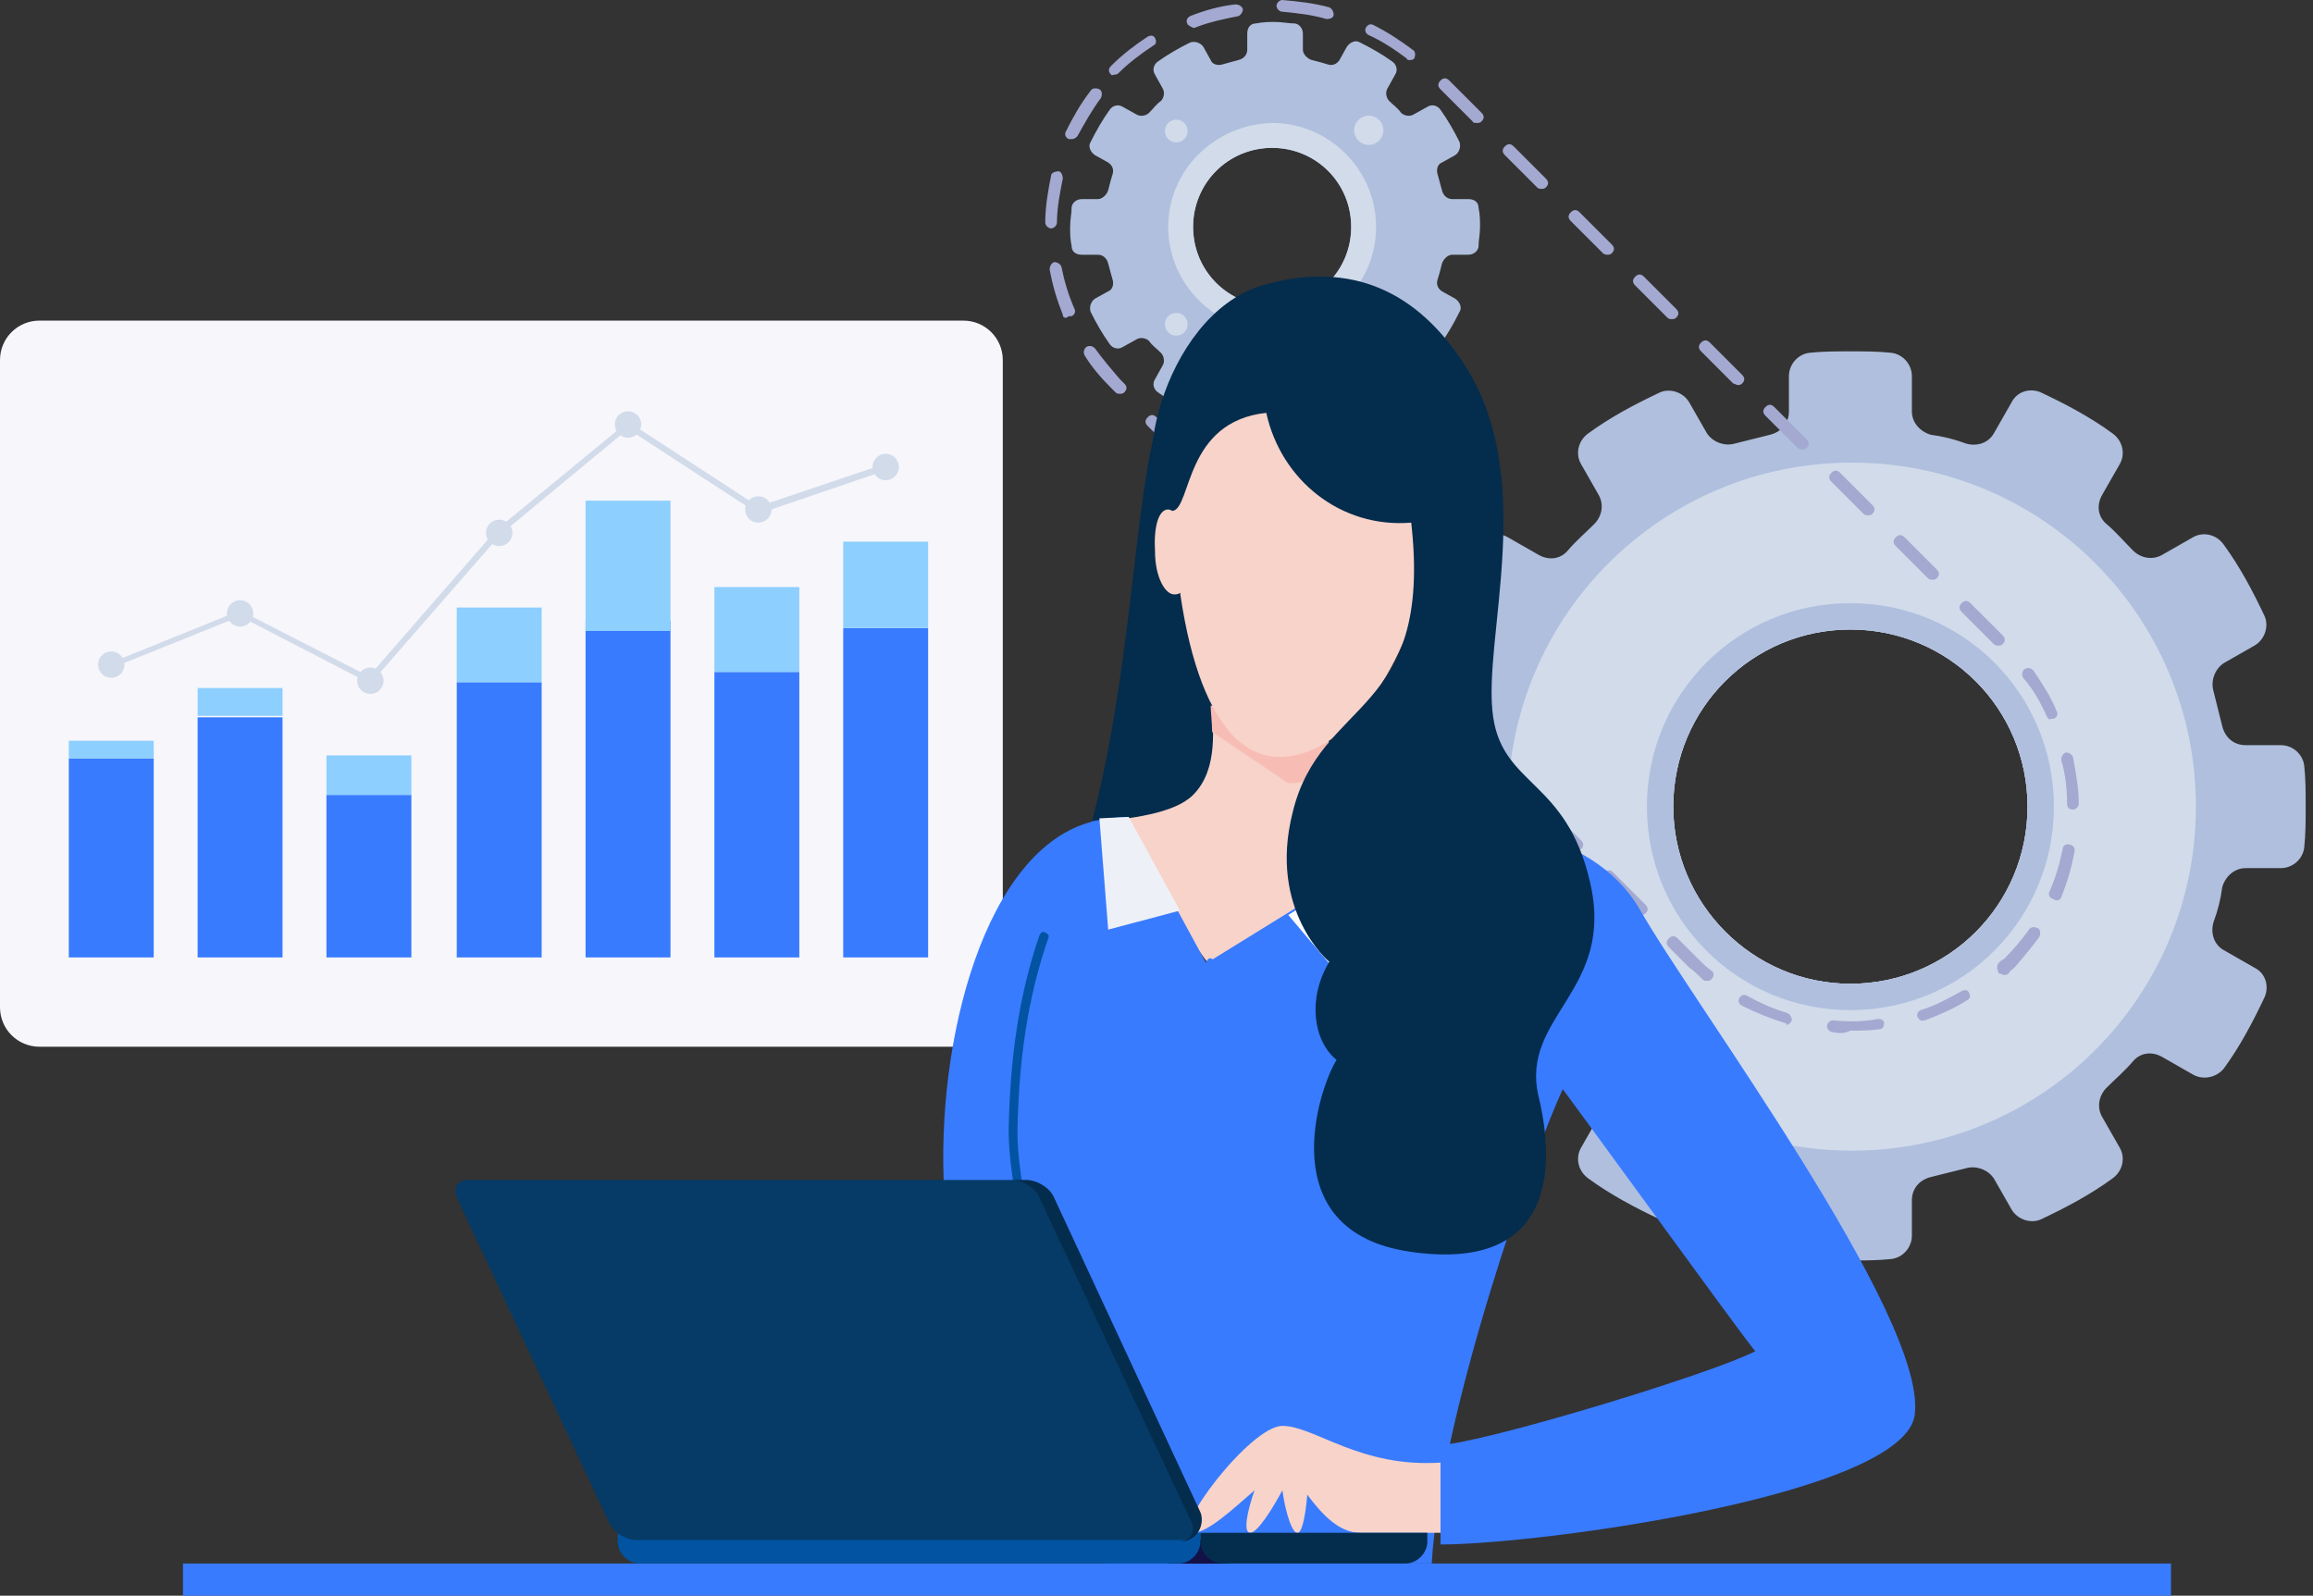 <svg xmlns="http://www.w3.org/2000/svg" width="158" height="109" viewBox="0 0 158 109">
    <rect x="0" y="0" width="158" height="109" fill="#333333" stroke="none"/>
    <g fill="none" fill-rule="evenodd">
        <g fill-rule="nonzero">
            <g>
                <g>
                    <path fill="#F6F6FB" d="M65.8 49.6H2.7c-1.5 0-2.7-1.2-2.7-2.7V2.7C0 1.2 1.2 0 2.7 0h63.1c1.5 0 2.7 1.2 2.7 2.7v44.2c0 1.5-1.2 2.7-2.7 2.7z" transform="translate(-648 -3794) translate(648 3794) translate(0 21.9)"/>
                    <g>
                        <path fill="#387BFF" d="M0 17.6H5.8V31.2H0z" transform="translate(-648 -3794) translate(648 3794) translate(0 21.9) translate(4.7 12.3)"/>
                        <path fill="#8DCFFF" d="M0 16.4H5.8V17.6H0z" transform="translate(-648 -3794) translate(648 3794) translate(0 21.9) translate(4.7 12.3)"/>
                        <path fill="#387BFF" d="M8.8 14.8H14.6V31.2H8.8z" transform="translate(-648 -3794) translate(648 3794) translate(0 21.9) translate(4.7 12.3)"/>
                        <path fill="#8DCFFF" d="M8.8 12.8H14.6V14.7H8.8z" transform="translate(-648 -3794) translate(648 3794) translate(0 21.9) translate(4.7 12.3)"/>
                        <path fill="#387BFF" d="M17.6 20.1H23.4V31.2H17.6z" transform="translate(-648 -3794) translate(648 3794) translate(0 21.9) translate(4.7 12.3)"/>
                        <path fill="#8DCFFF" d="M17.6 17.4H23.4V20.1H17.6z" transform="translate(-648 -3794) translate(648 3794) translate(0 21.9) translate(4.7 12.3)"/>
                        <path fill="#387BFF" d="M26.5 12.4H32.3V31.2H26.5z" transform="translate(-648 -3794) translate(648 3794) translate(0 21.9) translate(4.7 12.3)"/>
                        <path fill="#8DCFFF" d="M26.5 7.3H32.3V12.4H26.5z" transform="translate(-648 -3794) translate(648 3794) translate(0 21.9) translate(4.7 12.3)"/>
                        <path fill="#387BFF" d="M35.3 8.2H41.1V31.2H35.3z" transform="translate(-648 -3794) translate(648 3794) translate(0 21.9) translate(4.7 12.3)"/>
                        <path fill="#8DCFFF" d="M35.3 0H41.1V8.9H35.3z" transform="translate(-648 -3794) translate(648 3794) translate(0 21.9) translate(4.7 12.3)"/>
                        <path fill="#387BFF" d="M44.1 11.7H49.9V31.2H44.1z" transform="translate(-648 -3794) translate(648 3794) translate(0 21.9) translate(4.7 12.3)"/>
                        <path fill="#8DCFFF" d="M44.1 5.9H49.9V11.7H44.1z" transform="translate(-648 -3794) translate(648 3794) translate(0 21.9) translate(4.7 12.3)"/>
                        <path fill="#387BFF" d="M52.9 8.7H58.7V31.2H52.9z" transform="translate(-648 -3794) translate(648 3794) translate(0 21.9) translate(4.7 12.3)"/>
                        <path fill="#8DCFFF" d="M52.9 2.8H58.7V8.7H52.9z" transform="translate(-648 -3794) translate(648 3794) translate(0 21.9) translate(4.7 12.3)"/>
                    </g>
                    <g fill="#D1DBEA">
                        <path d="M0 17.3c0-.5.4-.9.9-.9s.9.4.9.9-.4.9-.9.9-.9-.4-.9-.9zM8.8 13.8c0-.5.4-.9.9-.9s.9.4.9.9-.4.9-.9.9-.9-.4-.9-.9zM17.7 18.4c0-.5.4-.9.9-.9s.9.4.9.9-.4.9-.9.9-.9-.4-.9-.9zM26.5 8.3c0-.5.4-.9.9-.9s.9.4.9.9-.4.9-.9.9-.9-.4-.9-.9zM35.3.9c0-.5.4-.9.9-.9s.9.4.9.9-.4.9-.9.9-.9-.4-.9-.9zM44.2 6.7c0-.5.4-.9.9-.9s.9.4.9.9-.4.9-.9.9-.9-.4-.9-.9zM52.9 3.8c0-.5.4-.9.9-.9s.9.4.9.9-.4.9-.9.9-.9-.4-.9-.9z" transform="translate(-648 -3794) translate(648 3794) translate(0 21.9) translate(6.7 6.2)"/>
                        <path d="M18.6 18.6L9.7 14 1 17.5 0.8 17.2 9.7 13.6 18.5 18.1 27.2 8.1 36.2 0.7 45.1 6.5 53.7 3.6 53.9 4 45.1 7 36.2 1.2 27.5 8.4z" transform="translate(-648 -3794) translate(648 3794) translate(0 21.9) translate(6.7 6.2)"/>
                    </g>
                </g>
                <path fill="#387BFF" d="M12.5 106.8H148.3V109H12.5z" transform="translate(-648 -3794) translate(648 3794)"/>
                <g>
                    <g>
                        <path fill="#B0BFDE" d="M4.1 35.3c.8 0 1.4.5 1.6 1.3l.6 2.4c.2.7-.1 1.5-.7 1.9l-2.1 1.2c-.7.4-1 1.3-.7 2 .8 1.7 1.7 3.4 2.8 4.9.5.7 1.4.9 2.1.4l2.1-1.2c.7-.4 1.5-.2 2 .3.6.6 1.1 1.2 1.8 1.8.6.5.7 1.3.3 2l-1.2 2.1c-.4.7-.2 1.6.5 2.1 1.5 1.1 3.2 2 4.9 2.8.7.3 1.6.1 2-.7l1.2-2.1c.4-.7 1.2-.9 1.9-.7.8.3 1.6.5 2.4.6.7.2 1.3.8 1.3 1.6v2.4c0 .8.6 1.5 1.4 1.6.9.1 1.9.1 2.8.1.9 0 1.9 0 2.8-.1.8-.1 1.4-.8 1.4-1.6V58c0-.8.5-1.4 1.3-1.6l2.4-.6c.7-.2 1.5.1 1.9.7l1.2 2.1c.4.7 1.3 1 2 .7 1.7-.8 3.4-1.7 4.9-2.8.7-.5.9-1.4.5-2.1l-1.2-2.1c-.4-.7-.2-1.5.3-2 .6-.6 1.2-1.1 1.8-1.8.5-.6 1.3-.7 2-.3l2.1 1.2c.7.4 1.6.2 2.1-.4 1.1-1.5 2-3.2 2.8-4.9.3-.7.1-1.6-.7-2l-2.1-1.2c-.7-.4-.9-1.2-.7-1.9.3-.8.5-1.6.6-2.4.2-.7.8-1.3 1.6-1.3h2.4c.8 0 1.5-.6 1.6-1.4.1-.9.1-1.9.1-2.8 0-1 0-1.9-.1-2.8-.1-.8-.8-1.4-1.6-1.4h-2.4c-.8 0-1.4-.5-1.6-1.3l-.6-2.4c-.2-.7.1-1.5.7-1.9l2.1-1.2c.7-.4 1-1.3.7-2-.8-1.7-1.7-3.4-2.8-4.9-.5-.7-1.4-.9-2.1-.5l-2.1 1.2c-.7.4-1.5.2-2-.3-.6-.6-1.1-1.2-1.8-1.8-.6-.5-.7-1.3-.3-2l1.2-2.1c.4-.7.2-1.6-.5-2.1-1.5-1.1-3.2-2-4.9-2.8-.7-.3-1.6-.1-2 .7l-1.2 2.1c-.4.7-1.2.9-1.9.7-.8-.3-1.6-.5-2.4-.6-.7-.2-1.3-.8-1.3-1.6V1.7c0-.8-.6-1.5-1.4-1.6C33 0 32 0 31.1 0c-.9 0-1.9 0-2.8.1-.8.1-1.4.8-1.4 1.6v2.4c0 .8-.5 1.4-1.3 1.6l-2.4.6c-.7.2-1.5-.1-1.9-.7l-1.2-2.1c-.4-.7-1.3-1-2-.7-1.7.8-3.4 1.7-4.9 2.8-.7.5-.9 1.4-.5 2.1l1.2 2.1c.4.7.2 1.5-.3 2-.6.6-1.2 1.1-1.8 1.8-.5.6-1.3.7-2 .3l-2.1-1.2c-.7-.4-1.6-.2-2.1.5-1.1 1.5-2 3.2-2.8 4.9-.3.7-.1 1.6.7 2l2.1 1.2c.7.4.9 1.2.7 1.9-.3.8-.5 1.6-.6 2.4-.2.7-.8 1.3-1.6 1.3H1.7c-.8 0-1.5.6-1.6 1.4-.1.9-.1 1.9-.1 2.8 0 1 0 1.9.1 2.8.1.8.8 1.4 1.6 1.4h2.4zM19 31.1C19 24.4 24.4 19 31.1 19c6.7 0 12.1 5.4 12.1 12.1 0 6.7-5.4 12.1-12.1 12.1-6.7 0-12.1-5.5-12.1-12.1z" transform="translate(-648 -3794) translate(648 3794) translate(71.4) translate(23.9 24)"/>
                        <path fill="#D1DBEA" d="M7.7 31.1c0 13 10.5 23.5 23.5 23.5s23.5-10.5 23.5-23.5S44.2 7.6 31.2 7.6 7.7 18.1 7.7 31.1zm11.3 0C19 24.4 24.4 19 31.1 19c6.7 0 12.1 5.4 12.1 12.1 0 6.7-5.4 12.1-12.1 12.1-6.7 0-12.1-5.5-12.1-12.1z" transform="translate(-648 -3794) translate(648 3794) translate(71.4) translate(23.9 24)"/>
                        <path fill="#B0BFDE" d="M17.2 31.1c0 7.7 6.2 13.9 13.9 13.9S45 38.8 45 31.1s-6.2-13.9-13.9-13.9-13.9 6.2-13.9 13.9zm1.8 0C19 24.4 24.4 19 31.1 19c6.7 0 12.1 5.4 12.1 12.1 0 6.7-5.4 12.1-12.1 12.1-6.7 0-12.1-5.5-12.1-12.1z" transform="translate(-648 -3794) translate(648 3794) translate(71.4) translate(23.9 24)"/>
                    </g>
                    <g transform="translate(-648 -3794) translate(648 3794) translate(71.4) translate(1.7 1.5)">
                        <path fill="#B0BFDE" d="M1.9 15.9c.3 0 .6.2.7.6.1.4.2.7.3 1.1.1.3 0 .7-.3.8l-.9.5c-.3.2-.4.6-.3.9.4.8.8 1.5 1.3 2.2.2.3.6.4.9.2l.9-.5c.3-.2.7-.1.9.1.2.3.5.5.8.8.2.2.3.6.1.9l-.5.9c-.2.3-.1.7.2.9.7.5 1.4.9 2.2 1.3.3.2.7 0 .9-.3l.5-.9c.2-.3.5-.4.8-.3.3.1.7.2 1.1.3.3.1.6.4.6.7v1.1c0 .4.3.7.6.7.4 0 .8.1 1.3.1.4 0 .8 0 1.3-.1.4 0 .6-.3.6-.7v-1.1c0-.3.2-.6.6-.7.4-.1.7-.2 1.1-.3.3-.1.7 0 .8.3l.5.9c.2.3.6.4.9.3.8-.4 1.5-.8 2.2-1.3.3-.2.4-.6.2-.9l-.5-.9c-.2-.3-.1-.7.1-.9.3-.2.5-.5.8-.8.2-.2.6-.3.9-.1l.9.5c.3.2.7.1.9-.2.5-.7.9-1.4 1.3-2.2.2-.3 0-.7-.3-.9l-.9-.5c-.3-.2-.4-.5-.3-.8.1-.3.2-.7.3-1.1.1-.3.4-.6.7-.6h1.1c.4 0 .7-.3.7-.6 0-.4.1-.8.1-1.3s0-.8-.1-1.3c0-.4-.3-.6-.7-.6h-1.1c-.3 0-.6-.2-.7-.6-.1-.4-.2-.7-.3-1.1-.1-.3 0-.7.3-.8l.9-.5c.3-.2.4-.6.3-.9-.4-.8-.8-1.5-1.3-2.2-.2-.3-.6-.4-.9-.2l-.9.5c-.3.2-.7.1-.9-.1-.2-.3-.5-.5-.8-.8-.2-.2-.3-.6-.1-.9l.5-.9c.2-.3.1-.7-.2-.9-.7-.5-1.4-.9-2.2-1.3-.3-.2-.7 0-.9.3l-.5.9c-.2.3-.5.4-.8.3-.3-.1-.7-.2-1.1-.3-.3-.1-.6-.4-.6-.7V.8c0-.4-.3-.7-.6-.7-.4 0-.8-.1-1.3-.1-.4 0-.8 0-1.3.1-.4 0-.6.3-.6.7v1.1c0 .3-.2.6-.6.7-.4.1-.7.2-1.1.3-.3.1-.7 0-.8-.3l-.5-.9c-.2-.3-.6-.4-.9-.3-.8.4-1.5.8-2.2 1.3-.3.2-.4.6-.2.9l.5.9c.2.3.1.7-.1.9-.3.2-.5.5-.8.8-.2.2-.6.3-.9.1l-.9-.5c-.3-.2-.7-.1-.9.2-.5.7-.9 1.4-1.3 2.2-.2.3 0 .7.3.9l.9.5c.3.2.4.5.3.8-.1.3-.2.7-.3 1.1-.1.3-.4.6-.7.6H.8c-.4 0-.7.3-.7.6 0 .4-.1.8-.1 1.3s0 .8.1 1.3c0 .4.3.6.7.6h1.1zM8.4 14c0-3 2.4-5.4 5.4-5.4 3 0 5.4 2.4 5.4 5.4 0 3-2.4 5.4-5.4 5.4-3 0-5.4-2.4-5.4-5.4z"/>
                        <path fill="#D1DBEA" d="M6.7 14c0 3.9 3.2 7.1 7.1 7.1 3.9 0 7.1-3.2 7.1-7.1 0-3.9-3.2-7.1-7.1-7.1-3.9.1-7.1 3.2-7.1 7.1zm1.7 0c0-3 2.4-5.4 5.4-5.4 3 0 5.4 2.4 5.4 5.4 0 3-2.4 5.4-5.4 5.4-3 0-5.4-2.4-5.4-5.4zM7.8 6.9c-.3-.3-.8-.3-1.1 0-.3.3-.3.8 0 1.1.3.3.8.3 1.1 0 .3-.3.3-.8 0-1.1z"/>
                        <circle cx="20.4" cy="7.4" r="1" fill="#D1DBEA"/>
                        <circle cx="20.4" cy="20.6" r="1" fill="#D1DBEA"/>
                        <path fill="#D1DBEA" d="M6.7 20.1c-.3.3-.3.8 0 1.1.3.3.8.3 1.1 0 .3-.3.3-.8 0-1.1-.3-.3-.8-.3-1.1 0z"/>
                    </g>
                    <path fill="#A3A9D0" d="M53.8 70.5c-.2 0-.4-.2-.4-.4s.2-.4.4-.4c1 .1 2.1.1 3.1-.1.2 0 .4.1.4.3 0 .2-.1.4-.3.4-.7.1-1.3.1-2 .1-.4.2-.8.2-1.2.1zm-3.2-.6c-1-.3-2-.7-3-1.2-.2-.1-.3-.3-.2-.5.1-.2.3-.3.5-.2.9.5 1.8.9 2.8 1.2.2.1.3.3.3.5-.1.2-.2.3-.4.3.1 0 0 0 0-.1zm9-.4c-.1-.2 0-.4.2-.5 1-.3 1.9-.8 2.8-1.3.2-.1.4-.1.5.1.1.2.1.4-.1.5-.9.6-1.9 1-2.9 1.4H60c-.2.1-.3-.1-.4-.2zm-14.7-2.6c-.3-.3-.6-.6-.9-.8l-1.4-1.4c-.2-.2-.2-.4 0-.6.2-.2.4-.2.6 0l1.4 1.4c.3.3.6.6.9.8.2.1.2.4 0 .6-.1.1-.2.1-.3.1-.1 0-.2 0-.3-.1zm20.2-.5c-.1-.2-.1-.4 0-.6.1-.1.2-.2.4-.3.6-.6 1.2-1.3 1.7-2 .1-.2.4-.2.6-.1.2.1.2.4.1.6-.5.7-1.1 1.4-1.7 2.1-.1.1-.3.2-.4.4-.1.1-.2.1-.3.1-.3-.1-.4-.1-.4-.2zm-24.7-4l-2.2-2.2c-.2-.2-.2-.4 0-.6.2-.2.4-.2.6 0l2.2 2.2c.2.2.2.4 0 .6-.1.1-.2.1-.3.1-.1 0-.2 0-.3-.1zm28.4-1c-.2-.1-.3-.3-.2-.5.4-.9.7-1.9.9-2.9 0-.2.2-.4.5-.3.2 0 .4.3.3.5-.2 1.1-.5 2.1-.9 3.1-.1.2-.2.2-.4.2-.1-.1-.2-.1-.2-.1zM36 58l-2.2-2.2c-.2-.2-.2-.4 0-.6.2-.2.4-.2.6 0l2.2 2.2c.2.2.2.4 0 .6-.1.1-.2.1-.3.1-.1 0-.2 0-.3-.1zm33.8-3.1c0-1-.1-2-.4-3 0-.2.1-.4.3-.5.2 0 .4.1.5.3.2 1.1.4 2.1.4 3.2 0 .2-.2.4-.4.4-.3 0-.4-.2-.4-.4zm-38.3-1.4l-2.2-2.2c-.2-.2-.2-.4 0-.6.2-.2.4-.2.6 0l2.2 2.2c.2.2.2.4 0 .6-.1.1-.2.1-.3.1-.1.1-.2 0-.3-.1zm-4.4-4.4l-2.2-2.2c-.2-.2-.2-.4 0-.6.2-.2.4-.2.6 0l2.2 2.2c.2.2.2.4 0 .6-.1.1-.2.1-.3.1-.2 0-.3 0-.3-.1zm41.3-.2c-.4-.9-.9-1.8-1.6-2.6-.1-.2-.1-.4.1-.6.2-.1.4-.1.6.1.6.9 1.2 1.8 1.6 2.8.1.2 0 .4-.2.5h-.2c-.1.1-.2 0-.3-.2zm-45.8-4.3l-2.2-2.2c-.2-.2-.2-.4 0-.6.2-.2.4-.2.6 0l2.2 2.2c.2.2.2.4 0 .6-.1.1-.2.1-.3.1-.1 0-.2 0-.3-.1zm42.2-.6l-2.2-2.2c-.2-.2-.2-.4 0-.6.2-.2.4-.2.6 0l2.2 2.2c.2.2.2.4 0 .6-.1.1-.2.1-.3.1-.1 0-.2 0-.3-.1zm-46.6-3.8L16 38c-.2-.2-.2-.4 0-.6.2-.2.4-.2.6 0l2.2 2.2c.2.2.2.4 0 .6-.1.1-.2.1-.3.1-.1 0-.3-.1-.3-.1zm42.1-.7l-2.2-2.2c-.2-.2-.2-.4 0-.6.2-.2.4-.2.6 0l2.2 2.2c.2.2.2.4 0 .6-.1.1-.2.1-.3.1-.1 0-.2 0-.3-.1zm-46.6-3.8l-2.2-2.2c-.2-.2-.2-.4 0-.6.2-.2.4-.2.6 0l2.2 2.2c.2.2.2.4 0 .6-.1.1-.2.1-.3.1-.1 0-.2 0-.3-.1zm42.2-.6l-2.2-2.2c-.2-.2-.2-.4 0-.6.2-.2.4-.2.6 0l2.2 2.2c.2.2.2.4 0 .6-.1.1-.2.1-.3.1-.1 0-.2 0-.3-.1zM9.2 31.3L7 29.1c-.2-.2-.2-.4 0-.6.2-.2.4-.2.6 0l2.2 2.2c.2.2.2.4 0 .6-.1.1-.2.1-.3.1-.1 0-.2-.1-.3-.1zm42.2-.7l-2.2-2.2c-.2-.2-.2-.4 0-.6.2-.2.4-.2.6 0L52 30c.2.2.2.4 0 .6-.1.1-.2.1-.3.1-.1 0-.2 0-.3-.1zM4.8 26.8l-.3-.3c-.7-.7-1.3-1.4-1.8-2.2-.1-.2-.1-.4.1-.6.2-.1.4-.1.6.1.5.7 1.1 1.4 1.7 2.1l.3.3c.2.2.2.4 0 .6-.1.1-.2.1-.3.1-.1 0-.2 0-.3-.1zm42.2-.6L44.8 24c-.2-.2-.2-.4 0-.6.2-.2.4-.2.6 0l2.2 2.2c.2.2.2.4 0 .6-.1.1-.2.1-.3.1-.1 0-.2-.1-.3-.1zm-4.5-4.5l-2.2-2.2c-.2-.2-.2-.4 0-.6.2-.2.4-.2.6 0l2.2 2.2c.2.2.2.4 0 .6-.1.1-.2.1-.3.1-.1 0-.2 0-.3-.1zm-41.3-.2c-.4-1-.7-2-.9-3.1 0-.2.1-.4.3-.5.2 0 .4.1.5.3.2 1 .5 2 .9 2.9.1.2 0 .4-.2.5h-.2c-.2.2-.4.1-.4-.1zm36.9-4.2l-2.2-2.2c-.2-.2-.2-.4 0-.6.2-.2.4-.2.6 0l2.2 2.2c.2.2.2.4 0 .6-.1.1-.2.1-.3.1-.2 0-.3-.1-.3-.1zM.4 15.6c-.2 0-.4-.2-.4-.4 0-1.1.2-2.2.4-3.2 0-.2.3-.3.5-.3s.3.3.3.5c-.2 1-.4 2-.4 3 0 .2-.2.4-.4.4zm33.2-2.8l-2.2-2.2c-.2-.2-.2-.4 0-.6.2-.2.4-.2.6 0l2.2 2.2c.2.2.2.4 0 .6-.1.1-.2.1-.3.1-.1 0-.2 0-.3-.1zm-32-3.3c-.2-.1-.3-.3-.2-.5.5-1 1-1.9 1.7-2.8.1-.2.4-.2.6-.1.2.1.2.4.1.6-.6.8-1.1 1.7-1.6 2.6-.1.1-.2.2-.4.2h-.2zm27.6-1.2L27 6.1c-.2-.2-.2-.4 0-.6.2-.2.4-.2.6 0l2.2 2.2c.2.2.2.4 0 .6-.1.1-.2.1-.3.1-.1 0-.3 0-.3-.1zM4.5 5.1c-.2-.2-.2-.4 0-.6.8-.8 1.6-1.4 2.5-2 .2-.1.4-.1.5.1.1.2.1.4-.1.5C6.5 3.7 5.7 4.3 5 5c-.1.1-.2.1-.3.1-.1 0-.1.1-.2 0zM24.7 4c-.8-.6-1.7-1.2-2.6-1.6-.2-.1-.3-.3-.2-.5.1-.2.3-.3.5-.2 1 .5 1.9 1.1 2.7 1.7.2.1.2.4.1.6-.1.1-.2.1-.3.1-.1 0-.2 0-.2-.1zm-15-2.4c-.1-.2 0-.4.2-.5 1-.4 2.1-.7 3.1-.8.2 0 .4.1.5.3 0 .2-.1.4-.3.5-1 .2-2 .4-3 .8h-.1c-.2-.1-.4-.2-.4-.3zm9.5-.3c-1-.3-2-.4-3-.5-.2 0-.4-.2-.4-.4s.2-.4.4-.4c1.1.1 2.1.2 3.2.5.2.1.3.3.3.5s-.2.3-.5.3c.1 0 .1 0 0 0z" transform="translate(-648 -3794) translate(648 3794) translate(71.4)"/>
                </g>
                <path fill="#042C4D" d="M78.8 29.9c-1.3 5.2-1.7 17.3-4.4 26.9 3.7 3.4 10.7-1.1 8.9-9.1-1.7-7.9-.2-17-4.5-17.8z" transform="translate(-648 -3794) translate(648 3794)"/>
                <path fill="#387BFF" d="M74.7 56.1c-7.4 1.8-10.8 15-10.2 25.3h7.7l2.5-25.3z" transform="translate(-648 -3794) translate(648 3794)"/>
                <path fill="#F7D3C9" d="M82.8 48.2l3.7.4 3.7-.4c0 2.2 2 7.2 8.1 8-5 3.1-15.7 9.7-15.7 9.7s-4.5-6.3-7.9-9.7c2.5-.3 5.5-.6 6.8-1.9 1.8-1.8 1.3-4.8 1.3-6.1z" transform="translate(-648 -3794) translate(648 3794)"/>
                <path fill="#F7BDB5" d="M82.8 50c0-.6-.1-1.4-.1-1.8l3.7.4 3.7-.4c0 1 .4 2.5 1.4 4-1 .8-2.2 1.3-3.5 1.3" transform="translate(-648 -3794) translate(648 3794)"/>
                <path fill="#F7D3C9" d="M97.3 37.7c.2 4.2-4 14-9.9 14-5 0-7.3-8.8-7.3-19.1 0-5.2 16.5-8.4 17.2 5.1z" transform="translate(-648 -3794) translate(648 3794)"/>
                <path fill="#F7D3C9" d="M78.9 37.7c-.1-1.6.2-2.9.9-2.9s1.5 1.2 1.6 2.8c.1 1.6-.4 3-1.1 3-.7.1-1.4-1.2-1.4-2.9z" transform="translate(-648 -3794) translate(648 3794)"/>
                <g>
                    <path fill="#387BFF" d="M37.701 18.5c-2 4.2-8.4 22.3-9 32.5h-22.2c0-5.7-6.6-22.5-6.5-29.6.1-7.1 1.4-13.1 5.5-21.1.6-.1 1.6-.3 2.4-.3 1.8 3.4 5.4 10 5.4 10l15.7-9.7 8.7 18.2z" transform="translate(-648 -3794) translate(648 3794) translate(69.099 55.8)"/>
                    <path fill="#387BFF" d="M12.401 49.3c-.2 0-.3-.2-.3-.3.4-10.3-1-17.6-1.7-21.5-.3-1.4-.4-2.3-.4-2.8.1-4.6 1.7-10.1 3.3-14.8.1-.2.2-.3.4-.2.2.1.3.2.2.4-1.6 4.7-3.2 10.1-3.3 14.6 0 .4.2 1.4.4 2.6.7 3.9 2.1 11.3 1.7 21.6 0 .3-.2.4-.3.4z" transform="translate(-648 -3794) translate(648 3794) translate(69.099 55.8)"/>
                    <path fill="#EDF1F7" d="M11.501 6.4L6.601 7.7 6.001 0.1 8.001 0z" transform="translate(-648 -3794) translate(648 3794) translate(69.099 55.8)"/>
                    <path fill="#FFF" d="M18.901 6.7L22.201 10.6 32.001 0.3 29.201 0.3z" transform="translate(-648 -3794) translate(648 3794) translate(69.099 55.8)"/>
                </g>
                <g>
                    <path fill="#F7D3C9" d="M17.288 43.703c-5.6.4-8.7-2.5-10.9-2.5-2.2 0-7.7 7.3-6.1 7.3 1 0 2.7-1.6 4.2-2.9-.5 1.4-.8 2.9-.3 2.9s1.5-1.6 2.2-2.9c.2 1.5.7 3.1 1.1 2.9.3-.2.5-1.4.6-2.6.9 1.2 2.1 2.6 3.6 2.6h5.6v-4.8z" transform="translate(-648 -3794) translate(648 3794) translate(81.212 56.197)"/>
                    <path fill="#387BFF" d="M17.288.003c2 .1 10.1.1 13.5 5.9 3.7 6.5 19.6 27.8 18.8 34.5-.6 5.5-25.6 8.9-32.4 8.9v-6.8c2.8-.1 18.4-4.8 21.5-6.4-1.1-1.3-14.8-20.3-16.8-22.8s-6.5-13.5-4.6-13.3z" transform="translate(-648 -3794) translate(648 3794) translate(81.212 56.197)"/>
                </g>
                <path fill="#0253A2" d="M70.2 84.5c-.1 0-.3-.1-.3-.2-.7-3.1-1-5.4-1-7.1.1-5 .7-9.2 2.1-13.3.1-.2.2-.3.4-.2.2.1.3.2.2.4-1.4 4.1-2 8.2-2.1 13.2 0 1.6.3 3.9 1 6.9 0 .1-.1.3-.3.3z" transform="translate(-648 -3794) translate(648 3794)"/>
                <path fill="#042C4D" d="M80.1 34.9c1.3-.2.8-6.1 6.4-6.7 1 4.6 5.1 7.9 9.9 7.5 1.5 13.3-6.2 11.9-8.1 19.8-1.7 6.7 2.5 10.2 2.5 10.2-1.5 2.5-1.1 5.4.5 6.7-1.2 1.9-4.5 11.7 5 13.1 9.5 1.4 10.1-5.2 8.8-10.6-1.3-5.5 5.3-7.2 3.5-14.7-1.6-6.9-5.9-6.5-6.6-11.2-.8-5.3 3.2-16.4-2.1-24.3-3.5-5.3-8.2-6.8-13.7-5.2-6.9 2.1-9.4 14.1-6.1 15.4z" transform="translate(-648 -3794) translate(648 3794)"/>
                <g>
                    <path fill="#131147" d="M48.651 24.608H52.751V26.208H48.651z" transform="translate(-648 -3794) translate(648 3794) translate(31.1 80.6) rotate(-180 50.7 25.409)"/>
                    <path fill="#0253A2" d="M11.1 24.1h39.8v.6c0 .8-.7 1.5-1.5 1.5H12.6c-.8 0-1.5-.7-1.5-1.5v-.6z" transform="translate(-648 -3794) translate(648 3794) translate(31.1 80.6)"/>
                    <path fill="#042C4D" d="M50.9 24.1h15.5v.6c0 .8-.7 1.5-1.5 1.5H52.4c-.8 0-1.5-.7-1.5-1.5v-.6z" transform="translate(-648 -3794) translate(648 3794) translate(31.1 80.6)"/>
                    <g>
                        <path fill="#053B66" d="M40 1.2C39.7.5 38.8 0 38.1 0H.9C.2 0-.2.5.1 1.2l10.4 22.2c.3.7 1.2 1.2 1.9 1.2h37.2c.7 0 1.1-.5.8-1.2L40 1.2z" transform="translate(-648 -3794) translate(648 3794) translate(31.1 80.6)"/>
                        <path fill="#042C4D" d="M50.3 23.4L39.9 1.2C39.6.5 38.7 0 38 0h1c.7 0 1.6.5 1.9 1.2l10 21.5c.3.7-.1 2-1.4 2 .7-.1 1.1-.6.8-1.3z" transform="translate(-648 -3794) translate(648 3794) translate(31.1 80.6)"/>
                    </g>
                </g>
            </g>
        </g>
    </g>
</svg>
